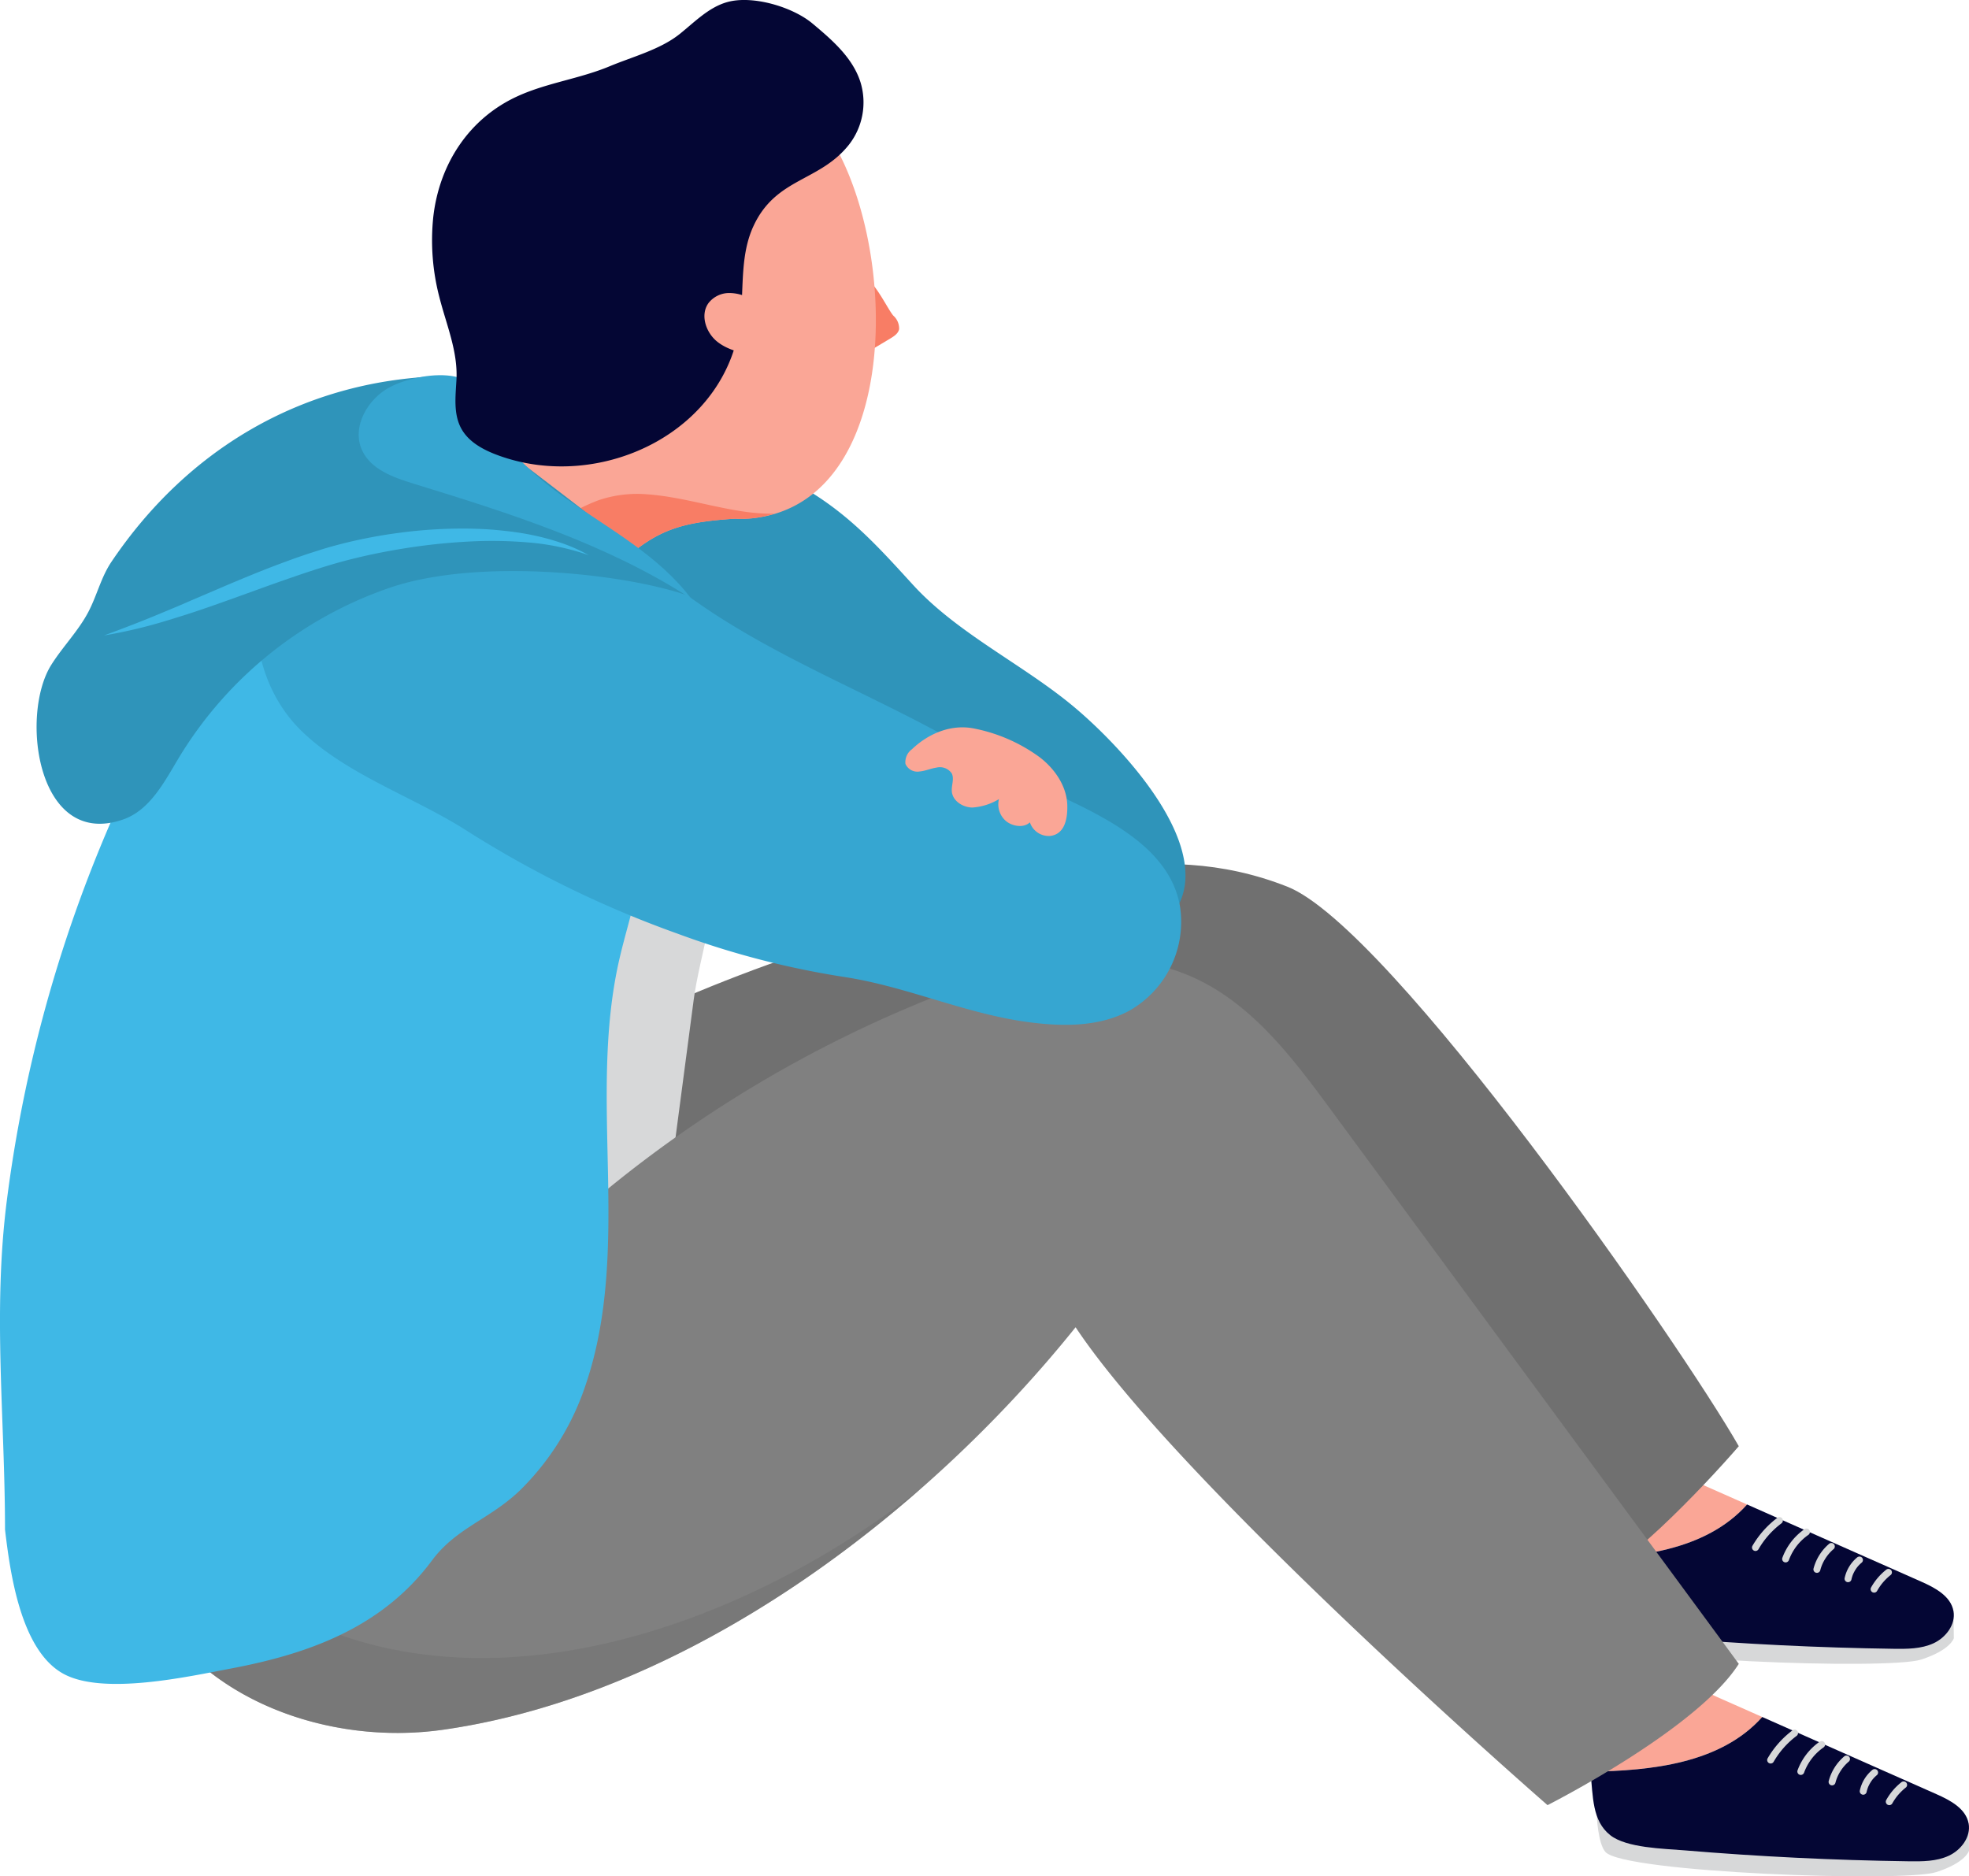<svg xmlns="http://www.w3.org/2000/svg" width="341.165" height="325.123" viewBox="0 0 341.165 325.123">
  <g id="Grupo_27747" data-name="Grupo 27747" transform="translate(-3081.443 -538.01)">
    <g id="Grupo_27745" data-name="Grupo 27745" transform="translate(3081.443 549.643)">
      <g id="Grupo_27740" data-name="Grupo 27740" transform="translate(269.038 278.656)">
        <path id="Trazado_6564" data-name="Trazado 6564" d="M3959.264,1536.148s.2,4.868,1.511,6.321c3.226,3.572,51.621,5.3,57.292,3.483,5.157-1.653,5.695-3.712,5.695-3.712l-.061-4.7-55.782-1.4Z" transform="translate(-3951.634 -1511.848)" fill="#d7d8d9"/>
        <path id="Trazado_6565" data-name="Trazado 6565" d="M3971.364,1466.27l-7.345-3.255c-5.225-2.315-8.943-5.213-14.665-3.4a39.093,39.093,0,0,0-7.878,3.565c-.778.456-6,4.8-6.418,4.656,3.445,1.215,5.1,4.4,6.537,7.911C3952.112,1475.57,3964.143,1474.356,3971.364,1466.27Z" transform="translate(-3935.057 -1459.048)" fill="#faa696"/>
        <path id="Trazado_6566" data-name="Trazado 6566" d="M4021.328,1500.435c-.46-2.593-3.18-4.04-5.588-5.106l-30.171-13.368c-7.221,8.086-19.252,9.3-29.77,9.482.464,4.3.26,8.482,3.422,10.99,2.808,2.227,9.248,2.333,12.819,2.632q19.408,1.625,38.9,1.9c2.353.032,4.794.032,6.931-.954S4021.739,1502.752,4021.328,1500.435Z" transform="translate(-3949.261 -1474.74)" fill="#040634"/>
        <path id="Trazado_6567" data-name="Trazado 6567" d="M4058.22,1489.172a.605.605,0,0,0-.823-.216,16.394,16.394,0,0,0-4.368,4.889.6.6,0,0,0,1.038.607,14.945,14.945,0,0,1,3.937-4.458A.62.62,0,0,0,4058.22,1489.172Z" transform="translate(-4015.789 -1479.469)" fill="#d7d8d9"/>
        <path id="Trazado_6568" data-name="Trazado 6568" d="M4074.251,1495.473a.607.607,0,0,0-.823-.216,10.481,10.481,0,0,0-3.888,5.032.607.607,0,0,0,.42.74.614.614,0,0,0,.74-.42,9.142,9.142,0,0,1,3.335-4.313A.617.617,0,0,0,4074.251,1495.473Z" transform="translate(-4027.135 -1483.786)" fill="#d7d8d9"/>
        <path id="Trazado_6569" data-name="Trazado 6569" d="M4090.258,1503.318a.614.614,0,0,0-.85,0,8.461,8.461,0,0,0-2.659,4.238.6.6,0,0,0,1.16.32,6.874,6.874,0,0,1,.887-2.035,7.194,7.194,0,0,1,1.462-1.673A.606.606,0,0,0,4090.258,1503.318Z" transform="translate(-4038.927 -1489.248)" fill="#d7d8d9"/>
        <path id="Trazado_6570" data-name="Trazado 6570" d="M4106.86,1510.769a.618.618,0,0,0-.851,0,6.369,6.369,0,0,0-2.13,3.51.6.6,0,0,0,1.16.32,5.76,5.76,0,0,1,.268-.888l.032-.078.018-.04q.048-.106.1-.21.109-.219.237-.429c.081-.132.167-.261.257-.387.02-.028.042-.055.061-.083l0-.006.012-.015q.073-.09.149-.178a5.783,5.783,0,0,1,.683-.665A.6.6,0,0,0,4106.86,1510.769Z" transform="translate(-4050.66 -1494.352)" fill="#d7d8d9"/>
        <path id="Trazado_6571" data-name="Trazado 6571" d="M4121.692,1517.553a.619.619,0,0,0-.85,0,10.313,10.313,0,0,0-2.579,3.038.6.6,0,1,0,1.038.607q.229-.41.5-.8.07-.1.143-.2l.073-.1.026-.035q.136-.176.281-.345a9.882,9.882,0,0,1,1.371-1.316A.6.6,0,0,0,4121.692,1517.553Z" transform="translate(-4060.468 -1498.998)" fill="#d7d8d9"/>
      </g>
      <g id="Grupo_27741" data-name="Grupo 27741" transform="translate(266.409 241.832)">
        <path id="Trazado_6572" data-name="Trazado 6572" d="M3950.922,1419.311s.2,4.868,1.511,6.321c3.226,3.572,51.621,5.3,57.292,3.483,5.157-1.653,5.694-3.711,5.694-3.711l-.06-4.7-55.782-1.4Z" transform="translate(-3943.293 -1395.011)" fill="#d7d8d9"/>
        <path id="Trazado_6573" data-name="Trazado 6573" d="M3963.022,1349.434l-7.345-3.254c-5.225-2.315-8.943-5.213-14.665-3.4a39.1,39.1,0,0,0-7.878,3.565c-.778.456-6,4.8-6.418,4.656,3.445,1.214,5.1,4.4,6.537,7.911C3943.77,1358.734,3955.8,1357.52,3963.022,1349.434Z" transform="translate(-3926.715 -1342.212)" fill="#faa696"/>
        <path id="Trazado_6574" data-name="Trazado 6574" d="M4012.986,1383.6c-.46-2.593-3.18-4.04-5.588-5.106l-30.172-13.368c-7.22,8.086-19.252,9.3-29.769,9.482.464,4.3.26,8.482,3.422,10.99,2.808,2.227,9.248,2.333,12.82,2.632q19.407,1.625,38.9,1.9c2.353.032,4.795.032,6.931-.954S4013.4,1385.915,4012.986,1383.6Z" transform="translate(-3940.92 -1357.903)" fill="#040634"/>
        <path id="Trazado_6575" data-name="Trazado 6575" d="M4049.878,1372.335a.605.605,0,0,0-.822-.216,16.4,16.4,0,0,0-4.368,4.89.6.6,0,0,0,1.038.607,14.947,14.947,0,0,1,3.937-4.458A.62.62,0,0,0,4049.878,1372.335Z" transform="translate(-4007.447 -1362.633)" fill="#d7d8d9"/>
        <path id="Trazado_6576" data-name="Trazado 6576" d="M4065.909,1378.636a.607.607,0,0,0-.823-.216,10.482,10.482,0,0,0-3.888,5.032.606.606,0,0,0,.42.739.614.614,0,0,0,.739-.42,9.144,9.144,0,0,1,3.335-4.314A.617.617,0,0,0,4065.909,1378.636Z" transform="translate(-4018.794 -1366.95)" fill="#d7d8d9"/>
        <path id="Trazado_6577" data-name="Trazado 6577" d="M4081.917,1386.482a.614.614,0,0,0-.85,0,8.461,8.461,0,0,0-2.659,4.238.6.6,0,0,0,1.16.32,6.87,6.87,0,0,1,.886-2.035,7.2,7.2,0,0,1,1.463-1.673A.606.606,0,0,0,4081.917,1386.482Z" transform="translate(-4030.585 -1372.412)" fill="#d7d8d9"/>
        <path id="Trazado_6578" data-name="Trazado 6578" d="M4098.518,1393.933a.618.618,0,0,0-.85,0,6.37,6.37,0,0,0-2.13,3.51.6.6,0,1,0,1.159.32,5.807,5.807,0,0,1,.268-.888l.032-.078.018-.039q.048-.106.1-.21.11-.219.237-.429t.257-.387l.062-.083,0-.006.013-.015c.049-.06.1-.12.148-.178a5.823,5.823,0,0,1,.684-.665A.6.6,0,0,0,4098.518,1393.933Z" transform="translate(-4042.318 -1377.516)" fill="#d7d8d9"/>
        <path id="Trazado_6579" data-name="Trazado 6579" d="M4113.35,1400.717a.618.618,0,0,0-.85,0,10.311,10.311,0,0,0-2.579,3.038.6.6,0,0,0,1.038.607q.23-.41.5-.8c.047-.068.095-.135.143-.2l.074-.1.026-.035c.091-.117.185-.232.281-.345a9.922,9.922,0,0,1,1.37-1.316A.6.6,0,0,0,4113.35,1400.717Z" transform="translate(-4052.126 -1382.162)" fill="#d7d8d9"/>
      </g>
      <path id="Trazado_6580" data-name="Trazado 6580" d="M3397.282,1023.041c23.209-6.9,44.8-15.018,67.383-6.1,17.915,7.071,68.138,79.281,78.218,96.953-5.907,6.846-21.5,23.275-26.081,22.528-34.005-5.545-61.448-49.855-80.084-78.834L3318.9,1117.238c-2.306,1.167-4.087-36.678-3.446-40.239,1.688-9.375,3.843-14.848,10.881-21.035C3343.884,1040.535,3375.225,1029.6,3397.282,1023.041Z" transform="translate(-3241.606 -874.936)" fill="#707070"/>
      <path id="Trazado_6581" data-name="Trazado 6581" d="M3555.934,696.7a2.984,2.984,0,0,1,1.017,2.363c-.165.748-.882,1.22-1.539,1.613l-5.715,3.414c-.425-2.77-2.54-11.383-.558-13.629C3551.468,687.816,3554.576,695.077,3555.934,696.7Z" transform="translate(-3401.161 -653.65)" fill="#f87d65"/>
      <path id="Trazado_6582" data-name="Trazado 6582" d="M3460.536,855.249a10.971,10.971,0,0,1-2.509,7.1c-9.126,11.144-31.525-3.446-41.967-7.459-18.21-7-36-15.033-53.636-23.361-11.034-5.211-23.129-11.807-26.528-23.528a22.364,22.364,0,0,1,6-22.008c11.491-10.843,37.851-5.7,50.433.929,9.1,4.8,14.392,10.717,21,17.95,7.676,8.4,18.97,13.74,27.707,20.991C3447.5,831.223,3460.588,844.477,3460.536,855.249Z" transform="translate(-3255.135 -715.167)" fill="#2f94ba"/>
      <path id="Trazado_6583" data-name="Trazado 6583" d="M3322.729,1018.262q-1.082,8.206-2.164,16.412c-.78,5.915-1.574,11.89-3.677,17.473-8.675,23.032-37.025,24.449-55.969,34.826q4.113-46.438,8.225-92.876c.729-8.223,1.866-17.292,8.059-22.75,6.33-5.578,15.708-5.43,24.132-4.969,8.714.476,25.631,1.012,27.059,12.484.894,7.18-2.87,18.2-3.843,25.582Q3323.64,1011.353,3322.729,1018.262Z" transform="translate(-3204.353 -842.86)" fill="#d7d8d9"/>
      <path id="Trazado_6584" data-name="Trazado 6584" d="M3197.247,1155.769a214.837,214.837,0,0,1,101.984-84.1c14.4-5.656,30.982-9.644,45-3.1,9.97,4.654,16.911,13.866,23.434,22.727l70.7,96.036c-7.243,11.387-33.139,24.479-33.139,24.479s-63.464-55.259-81.772-82.806c-26.215,32.672-67.184,63.711-109.634,69.748-19.713,2.8-42.012-5.109-51.123-22.814Z" transform="translate(-3137.087 -910.66)" fill="gray"/>
      <path id="Trazado_6585" data-name="Trazado 6585" d="M3173.974,1368.961l-11.278,6.583c9.111,17.7,31.41,25.617,51.123,22.814,29.852-4.245,58.962-20.86,82.733-41.706C3261.119,1384.343,3208.9,1399.8,3173.974,1368.961Z" transform="translate(-3137.087 -1110.269)" fill="#707070" opacity="0.51"/>
      <path id="Trazado_6586" data-name="Trazado 6586" d="M3359.95,653.1a20.676,20.676,0,0,1-2.893.06c-9.824.618-13.682,2.125-19.935,7.685C3330.206,667,3325.4,675.1,3320.7,683.06a52.959,52.959,0,0,0-22.753-25.57,50.1,50.1,0,0,0,12.19-35.319c-3.466-6.841-4.852-14.646-2.682-21.909,6.314-21.321,45.475-34.265,62.186-18.052C3385.385,597.474,3388.413,650.272,3359.95,653.1Z" transform="translate(-3229.709 -574.918)" fill="#faa696"/>
      <path id="Trazado_6587" data-name="Trazado 6587" d="M3384.5,812.588c-5.521-.822-10.906-2.55-16.489-2.958a20.971,20.971,0,0,0-8.352.98,31.328,31.328,0,0,0-8.079,4.431c-2.617,1.882-5.182,3.864-7.724,5.846-2.681,2.091-5.269,4.3-7.779,6.593a52.772,52.772,0,0,1,10.734,16.271c4.7-7.956,9.508-16.062,16.424-22.21,6.253-5.56,10.11-7.067,19.935-7.685a20.676,20.676,0,0,0,2.893-.06,21.143,21.143,0,0,0,3.969-.808A34.068,34.068,0,0,1,3384.5,812.588Z" transform="translate(-3255.825 -735.61)" fill="#f87d65"/>
      <path id="Trazado_6588" data-name="Trazado 6588" d="M3082.311,996.353c.872,7.33,2.67,20.924,10.123,25,6.919,3.782,21.677.473,29.054-.921,13.732-2.594,26.274-7.226,34.819-18.736,4.14-5.576,9.818-7.04,15.037-11.942a45.8,45.8,0,0,0,11.709-18.877c3.892-11.655,3.982-24.2,3.731-36.484s-.788-24.731,1.942-36.712c1.877-8.241,5.3-16.632,3.386-24.865-2.431-10.456-11.278-14.328-18.3-21.09-6.924-6.669-13.931-13.209-21.167-19.727-6.13-5.522-12.3-15.208-20.646-10.4-6.2,3.571-11.625,15.5-15.33,21.474a241.428,241.428,0,0,0-34.042,96.277C3080.159,958.714,3082.311,977.078,3082.311,996.353Z" transform="translate(-3081.443 -742.96)" fill="#3fb8e6"/>
      <path id="Trazado_6589" data-name="Trazado 6589" d="M3240.63,789.643c11.166-3.022,23.153.774,33.117,6.651s18.592,13.77,28.319,20.031c14.808,9.52,31.494,15.6,46.326,24.811,10.5,6.521,31.325,11.213,33.825,25.468a17.7,17.7,0,0,1-8.839,18.165c-5.136,2.749-11.3,2.724-17.077,1.991-11.052-1.4-21.228-6.165-32.094-7.845a148.687,148.687,0,0,1-29.052-7.534,182.691,182.691,0,0,1-36.3-17.7c-9.215-5.948-21.015-9.775-28.877-17.451C3216.106,822.688,3221.106,794.927,3240.63,789.643Z" transform="translate(-3177.768 -721.239)" fill="#36a6d1"/>
      <path id="Trazado_6590" data-name="Trazado 6590" d="M3602.363,943.072a28.511,28.511,0,0,0-11.219-4.957c-3.988-.865-7.985.749-10.938,3.567a2.755,2.755,0,0,0-1.117,2.536,2.264,2.264,0,0,0,2.45,1.31c1-.084,1.94-.525,2.933-.673a2.486,2.486,0,0,1,2.634,1c.483.951-.078,2.094.021,3.156.152,1.63,1.894,2.734,3.53,2.765a10.163,10.163,0,0,0,4.634-1.462,3.794,3.794,0,0,0,1.24,3.823c1.089.888,3.042,1.241,4.118.2a3.445,3.445,0,0,0,3.553,2.358c2.587-.338,2.98-3.17,2.931-5.28C3607.056,948.1,3604.989,945.092,3602.363,943.072Z" transform="translate(-3422.203 -823.484)" fill="#faa696"/>
      <g id="Grupo_27744" data-name="Grupo 27744" transform="translate(6.338 53.379)">
        <path id="Trazado_6591" data-name="Trazado 6591" d="M3173.914,750.685c-.267-.239-.525-.477-.769-.713-.146-.14-4.14-5.009-2.2-5.087-23.572.952-43.35,12.721-56.444,32.178-1.761,2.617-2.489,5.787-3.945,8.586-1.733,3.331-4.447,6.046-6.449,9.223-5.5,8.722-2.45,31.991,12.451,26.8,4.628-1.613,7.114-6.466,9.633-10.67a68.708,68.708,0,0,1,36.838-29.572c15.255-5.086,40.253-2.4,51.287,1.425-2.461-3.331-6.774-5.927-9.975-8.464-5.649-4.478-11.369-8.867-17.1-13.244-2.581-1.972-5.274-3.849-7.776-5.92C3177.729,753.787,3175.624,752.215,3173.914,750.685Z" transform="translate(-3101.551 -744.695)" fill="#2f94ba"/>
        <path id="Trazado_6592" data-name="Trazado 6592" d="M3284.16,746.287c-3.976,2.025-6.822,7.008-4.924,11.046,1.542,3.282,5.39,4.663,8.856,5.729,16.658,5.126,33.53,10.44,48.149,19.93-5.625-7.465-14.165-12.026-21.8-17.422-6.027-4.261-11.384-9.352-14.522-16.123-1.3-2.806-1.458-4.261-4.631-4.928C3291.924,743.813,3287.163,744.758,3284.16,746.287Z" transform="translate(-3222.822 -744.282)" fill="#36a6d1"/>
        <g id="Grupo_27743" data-name="Grupo 27743" transform="translate(11.67 26.572)">
          <g id="Grupo_27742" data-name="Grupo 27742">
            <path id="Trazado_6593" data-name="Trazado 6593" d="M3138.579,847.118c3.427-1.254,6.805-2.556,10.145-3.963q2.515-1.028,5-2.12l5-2.14c3.341-1.426,6.7-2.827,10.127-4.118l2.577-.949c.864-.307,1.735-.6,2.6-.893l2.628-.838q1.333-.4,2.675-.747,2.682-.7,5.4-1.214c1.811-.351,3.632-.634,5.46-.864a83.521,83.521,0,0,1,11.023-.68c1.842.018,3.685.093,5.52.266s3.667.394,5.476.747a41.166,41.166,0,0,1,5.343,1.386,28.072,28.072,0,0,1,5.022,2.212,41.831,41.831,0,0,0-10.561-2.212,74.4,74.4,0,0,0-10.746-.118,104.956,104.956,0,0,0-10.682,1.16q-2.653.423-5.281.973t-5.212,1.24c-3.426.925-6.851,2.08-10.252,3.266s-6.8,2.451-10.229,3.668q-2.567.919-5.161,1.79-2.6.855-5.221,1.646A85.88,85.88,0,0,1,3138.579,847.118Z" transform="translate(-3138.579 -828.59)" fill="#3fb8e6"/>
          </g>
        </g>
      </g>
    </g>
    <g id="Grupo_27746" data-name="Grupo 27746" transform="translate(3156.292 538.01)">
      <path id="Trazado_6594" data-name="Trazado 6594" d="M3333.817,554.655c5.1-2.312,10.734-3.009,15.886-5.158,3.991-1.664,8.778-2.9,12.149-5.6,2.589-2.074,5-4.6,8.192-5.513,4.386-1.259,11.353.813,14.792,3.686s7.019,5.965,8.351,10.228a11.925,11.925,0,0,1-2.017,10.792c-5.142,6.458-12.661,5.678-16.555,14.129-2.255,4.894-1.676,10.394-2.2,15.757-1.947,19.767-24.183,30.439-41.971,23.951-2.553-.931-5.154-2.292-6.451-4.679-1.352-2.49-.994-5.509-.829-8.337.292-4.99-1.759-9.663-2.958-14.417a38.989,38.989,0,0,1-1.054-13.893C3320.193,566.456,3325.322,558.51,3333.817,554.655Z" transform="translate(-3318.928 -538.01)" fill="#040634"/>
      <path id="Trazado_6595" data-name="Trazado 6595" d="M3476.809,700.172a7.423,7.423,0,0,0-3.875-1.078,4.545,4.545,0,0,0-3.525,1.747c-1.482,2.054-.445,5.13,1.539,6.7s4.6,2.036,7.1,2.446Z" transform="translate(-3421.501 -648.322)" fill="#faa696"/>
    </g>
  </g>
</svg>
